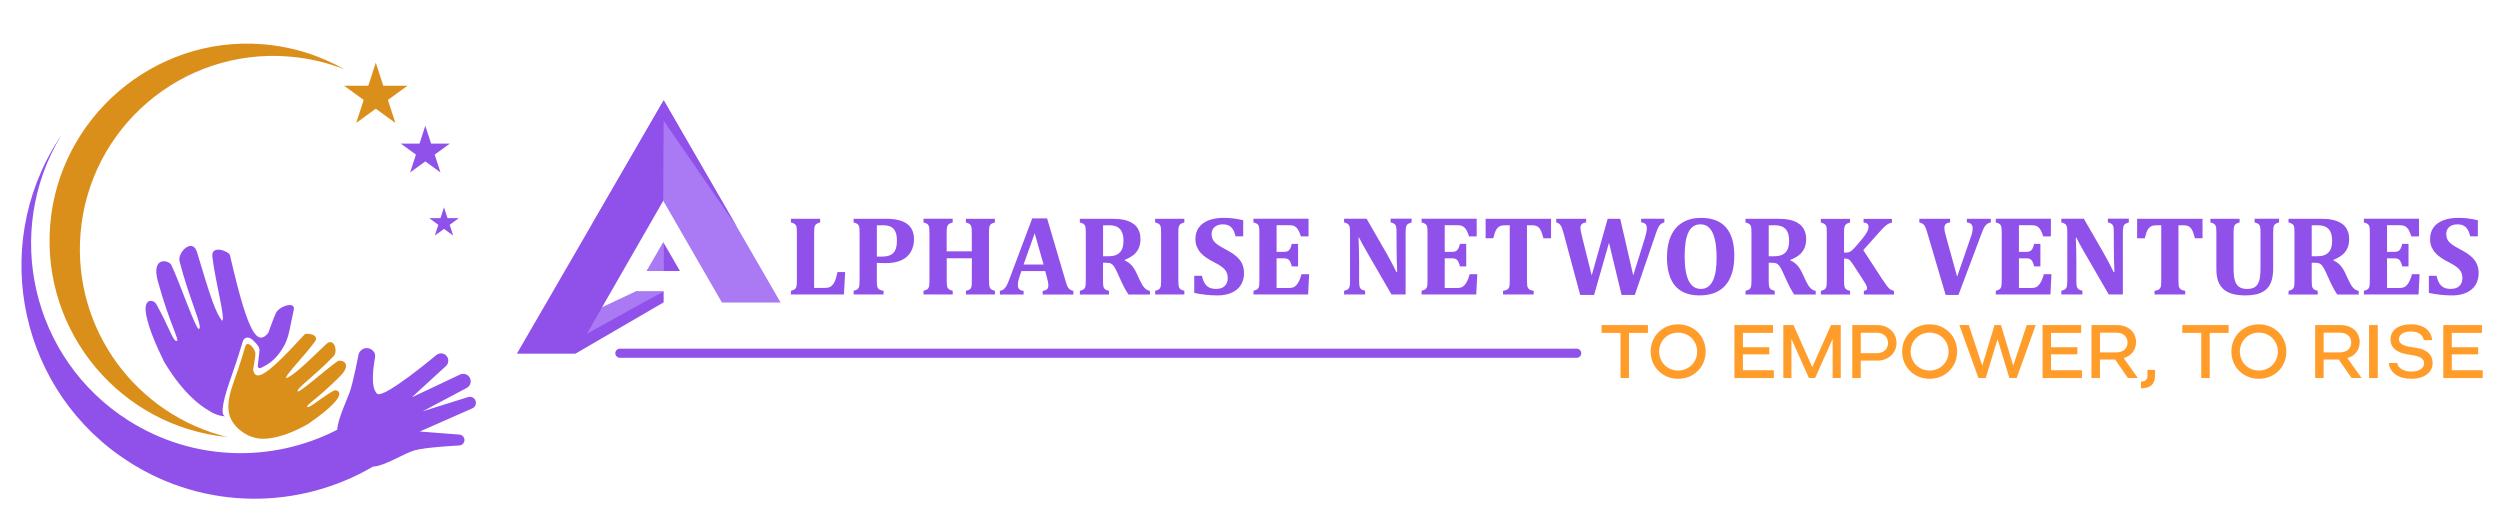 <svg xmlns="http://www.w3.org/2000/svg" xmlns:xlink="http://www.w3.org/1999/xlink" width="1100" zoomAndPan="magnify" viewBox="0 0 824.88 172.5" height="230" preserveAspectRatio="xMidYMid meet" version="1.0"><defs><clipPath id="30ab0bc8c6"><path d="M 1.133 0 L 163.098 0 L 163.098 172 L 1.133 172 Z M 1.133 0 " clip-rule="nonzero"/></clipPath><clipPath id="119432b981"><path d="M 163.199 11.93 L 823.629 11.93 L 823.629 172 L 163.199 172 Z M 163.199 11.93 " clip-rule="nonzero"/></clipPath></defs><g clip-path="url(#30ab0bc8c6)"><path stroke-linecap="butt" transform="matrix(0.635, 0, 0, 0.634, -6.417, -25.028)" fill="none" stroke-linejoin="miter" d="M 0.503 0.5 L 1080.499 0.5 L 1080.499 362.762 L 0.503 362.762 Z M 0.503 0.5 " stroke="#ede1ff" stroke-width="1" stroke-opacity="1" stroke-miterlimit="10"/></g><path fill="#9050ea" d="M 156.875 132.266 C 156.52 131.258 155.43 130.711 154.406 131.035 L 139.375 135.754 L 153.965 128.016 C 155.168 127.379 155.625 125.875 154.98 124.668 C 154.355 123.508 152.941 123.047 151.75 123.605 L 135.84 131.113 L 147.09 120.801 C 148.105 119.871 148.137 118.285 147.168 117.312 C 146.305 116.457 144.938 116.375 143.98 117.125 C 143.98 117.125 126.301 131.969 124.332 129.902 C 122.066 127.516 123.223 120.98 123.719 117.727 C 123.914 116.426 122.875 115.254 121.598 114.949 C 120.105 114.602 118.621 115.516 118.266 117.004 C 118.266 117.004 116.426 126.488 115.316 129.496 C 114.199 132.508 111.57 137.98 111.191 141.789 C 111.191 141.801 111.191 141.82 111.191 141.832 C 89.996 152.746 63.715 152.418 42.168 138.664 C 10.457 118.43 0.816 76.684 20.141 44.684 C 19.801 45.188 19.465 45.695 19.133 46.215 C -3.758 82.027 6.738 129.602 42.574 152.473 C 67.812 168.586 98.891 168.137 123.059 153.957 C 123.152 153.957 123.242 153.957 123.332 153.949 C 126.898 153.734 133.172 149.695 136.594 148.656 C 140.203 147.559 151.602 147 151.602 147 C 152.492 146.906 153.176 146.172 153.207 145.285 C 153.246 144.312 152.512 143.488 151.547 143.414 L 138.473 142.398 L 155.805 134.758 C 156.754 134.34 157.227 133.254 156.875 132.273 " fill-opacity="1" fill-rule="nonzero"/><path fill="#9050ea" d="M 75.879 125.438 L 76.008 125.082 C 77.215 121.633 78.262 118.652 80.031 112.719 C 80.277 111.887 80.875 111.387 81.617 111.387 C 82.359 111.387 83.082 111.926 83.52 112.375 C 84.219 113.09 85.609 114.309 85.578 115.562 C 85.551 116.484 84.949 120.766 85.008 120.91 C 85.426 122.012 86.242 121.297 86.73 121.055 C 88.656 120.117 91.504 118.305 93.898 113.719 C 95.402 110.836 95.699 107.43 96.879 102.281 C 97.559 99.32 92.266 100.906 91.035 103.227 C 90.406 104.406 88.508 109.773 88.508 109.773 C 87.277 111.441 85.621 112.426 83.801 109.773 C 81.426 106.312 79.109 98.375 75.816 84.191 C 75.523 82.934 69.527 80.59 70.023 84.742 C 71.008 93.016 74.516 105.773 73.203 105.82 C 71.164 103.23 69.547 98.672 64.953 83.215 C 63.504 78.34 58.441 83.254 59.195 86.227 C 62.383 98.734 67.07 108.094 65.582 108.547 C 64.566 108.855 59.297 93.328 56.492 87.48 C 55.648 85.719 49.793 84.551 52.012 92.707 C 55.859 106.797 59.418 112.527 58.219 112.547 C 56.938 112.57 55.738 107.836 51.48 100.309 C 50.629 98.805 47.004 98.145 48.223 104.105 C 49.145 108.609 51.391 113.879 54.137 119.457 C 60.738 130.484 66.742 134.156 67.973 134.953 C 70.25 136.438 71.77 137.199 74.32 137.402 C 72.199 137.098 74.16 130.371 75.895 125.418 Z M 75.879 125.438 " fill-opacity="1" fill-rule="nonzero"/><path fill="#db8f1b" d="M 80.918 114.246 C 81.543 112.16 84.277 115.008 84.227 116.895 C 84.199 117.852 83.488 121.867 83.488 121.867 C 83.668 123.34 84.352 124.535 86.422 123.523 C 89.125 122.203 93.363 118.07 100.422 110.391 C 101.051 109.711 105.613 110.359 103.836 112.773 C 100.301 117.582 93.613 124.297 94.418 124.789 C 96.602 123.895 99.215 121.625 107.527 113.613 C 110.156 111.082 111.57 115.926 110.055 117.512 C 103.656 124.18 97.434 128.367 98.199 129.172 C 98.719 129.723 107.477 121.898 111.293 119.25 C 112.441 118.449 116.504 119.781 112.238 124.078 C 104.871 131.504 100.629 133.82 101.371 134.258 C 102.16 134.719 104.578 132.195 109.891 129 C 110.949 128.359 113.438 129.23 110.582 132.508 C 108.418 134.984 105.16 137.484 101.48 139.988 C 93.477 144.535 88.438 144.711 87.391 144.777 C 82.25 145.105 77.602 141.562 76.047 138.031 C 75.137 135.969 74.73 132.766 76.75 126.996 C 78 123.434 79.074 120.402 80.914 114.238 Z M 80.918 114.246 " fill-opacity="1" fill-rule="nonzero"/><path fill="#db8f1b" d="M 123.953 20.688 L 126.422 28.285 L 134.418 28.285 L 127.949 32.977 L 130.418 40.578 L 123.953 35.879 L 117.484 40.578 L 119.953 32.977 L 113.488 28.285 L 121.477 28.285 Z M 123.953 20.688 " fill-opacity="1" fill-rule="nonzero"/><path fill="#9050ea" d="M 146.461 68.422 L 147.617 71.977 L 151.367 71.977 L 148.336 74.18 L 149.488 77.734 L 146.461 75.535 L 143.434 77.734 L 144.59 74.18 L 141.562 71.977 L 145.309 71.977 Z M 146.461 68.422 " fill-opacity="1" fill-rule="nonzero"/><path fill="#9050ea" d="M 140.293 41.504 L 142.203 47.383 L 148.391 47.383 L 143.383 51.016 L 145.293 56.895 L 140.293 53.262 L 135.285 56.895 L 137.195 51.016 L 132.195 47.383 L 138.379 47.383 Z M 140.293 41.504 " fill-opacity="1" fill-rule="nonzero"/><path fill="#db8f1b" d="M 26.496 77.234 C 23.996 108.898 45.09 136.988 75.035 144.238 C 39.816 140.789 13.695 109.762 16.488 74.352 C 19.277 38.938 50.68 11.766 86.535 14.594 C 96.402 15.375 105.586 18.312 113.652 22.906 C 107.879 20.625 101.684 19.16 95.172 18.648 C 60.016 15.875 29.27 42.105 26.496 77.234 Z M 26.496 77.234 " fill-opacity="1" fill-rule="nonzero"/><g clip-path="url(#119432b981)"><path stroke-linecap="butt" transform="matrix(0.823, 0, 0, 0.821, -58.917, -52.897)" fill="none" stroke-linejoin="miter" d="M 0.502 0.502 L 1080.499 0.502 L 1080.499 362.761 L 0.502 362.761 Z M 0.502 0.502 " stroke="#ede1ff" stroke-width="1" stroke-opacity="1" stroke-miterlimit="10"/></g><path fill="#9050ea" d="M 270.586 72.188 L 270.586 73.395 C 270.141 73.52 269.797 73.648 269.539 73.789 C 269.285 73.93 269.086 74.125 268.938 74.363 C 268.801 74.609 268.711 74.922 268.668 75.309 C 268.625 75.695 268.602 76.18 268.602 76.762 L 268.602 95.008 L 272.164 95.008 C 272.871 95.008 273.438 94.898 273.867 94.676 C 274.293 94.457 274.664 94.117 274.977 93.66 C 275.289 93.199 275.562 92.598 275.785 91.859 C 276.004 91.121 276.188 90.43 276.328 89.781 L 278.836 89.781 L 278.434 97.184 L 260.953 97.184 L 260.953 95.977 C 261.402 95.852 261.758 95.723 262.02 95.574 C 262.285 95.426 262.48 95.227 262.605 94.98 C 262.738 94.734 262.82 94.414 262.852 94.027 C 262.887 93.641 262.91 93.156 262.91 92.574 L 262.91 76.805 C 262.91 76.23 262.895 75.742 262.859 75.359 C 262.828 74.965 262.754 74.652 262.621 74.406 C 262.488 74.16 262.301 73.961 262.039 73.812 C 261.773 73.656 261.414 73.527 260.945 73.402 L 260.945 72.195 L 270.578 72.195 Z M 270.586 72.188 " fill-opacity="1" fill-rule="nonzero"/><path fill="#9050ea" d="M 289.293 92.617 C 289.293 93.422 289.324 93.996 289.383 94.324 C 289.438 94.66 289.547 94.934 289.688 95.129 C 289.824 95.336 290.031 95.5 290.293 95.629 C 290.559 95.762 290.961 95.887 291.512 95.977 L 291.512 97.184 L 281.641 97.184 L 281.641 95.977 C 282.094 95.852 282.445 95.723 282.711 95.582 C 282.973 95.441 283.172 95.246 283.293 94.996 C 283.426 94.75 283.508 94.43 283.539 94.047 C 283.574 93.66 283.598 93.176 283.598 92.59 L 283.598 76.805 C 283.598 76.23 283.582 75.742 283.551 75.359 C 283.516 74.965 283.441 74.652 283.312 74.406 C 283.18 74.16 282.988 73.961 282.727 73.812 C 282.465 73.656 282.102 73.527 281.633 73.402 L 281.633 72.195 L 292.293 72.195 C 295.387 72.195 297.707 72.746 299.246 73.855 C 300.781 74.965 301.555 76.664 301.555 78.957 C 301.555 80.582 301.195 81.988 300.469 83.188 C 299.746 84.387 298.703 85.289 297.336 85.906 C 295.961 86.52 294.25 86.832 292.203 86.832 C 291.02 86.832 290.047 86.809 289.293 86.758 L 289.293 92.625 Z M 289.293 84.68 L 290.871 84.68 C 292.098 84.68 293.066 84.508 293.789 84.156 C 294.516 83.809 295.051 83.25 295.395 82.496 C 295.742 81.742 295.922 80.723 295.922 79.441 C 295.922 78.16 295.75 77.156 295.395 76.41 C 295.051 75.66 294.539 75.129 293.863 74.809 C 293.191 74.488 292.328 74.332 291.281 74.332 C 290.426 74.332 289.77 74.348 289.301 74.363 L 289.301 84.672 Z M 289.293 84.68 " fill-opacity="1" fill-rule="nonzero"/><path fill="#9050ea" d="M 326.324 92.59 C 326.324 93.535 326.367 94.176 326.449 94.52 C 326.531 94.867 326.688 95.164 326.934 95.391 C 327.18 95.621 327.625 95.82 328.273 95.977 L 328.273 97.184 L 318.699 97.184 L 318.699 95.977 C 319.406 95.793 319.867 95.605 320.074 95.426 C 320.277 95.246 320.426 94.98 320.52 94.645 C 320.602 94.309 320.648 93.625 320.648 92.582 L 320.648 85.238 L 312.359 85.238 L 312.359 92.582 C 312.359 93.012 312.367 93.406 312.391 93.773 C 312.414 94.145 312.465 94.438 312.539 94.668 C 312.613 94.898 312.719 95.098 312.859 95.254 C 313 95.41 313.188 95.547 313.434 95.664 C 313.684 95.777 313.977 95.875 314.332 95.969 L 314.332 97.176 L 304.699 97.176 L 304.699 95.969 C 305.152 95.844 305.504 95.711 305.77 95.574 C 306.031 95.434 306.23 95.234 306.352 94.988 C 306.484 94.742 306.566 94.422 306.598 94.035 C 306.633 93.652 306.656 93.168 306.656 92.582 L 306.656 76.797 C 306.656 76.219 306.641 75.734 306.605 75.352 C 306.574 74.957 306.5 74.645 306.367 74.398 C 306.238 74.152 306.047 73.953 305.785 73.805 C 305.52 73.648 305.16 73.52 304.691 73.395 L 304.691 72.188 L 314.324 72.188 L 314.324 73.395 C 313.672 73.574 313.23 73.781 312.992 74.004 C 312.754 74.223 312.586 74.512 312.488 74.875 C 312.391 75.234 312.34 75.883 312.34 76.828 L 312.34 82.949 L 320.633 82.949 L 320.633 76.828 C 320.633 75.898 320.594 75.258 320.508 74.898 C 320.426 74.535 320.27 74.25 320.031 74.02 C 319.793 73.797 319.34 73.594 318.684 73.402 L 318.684 72.195 L 328.258 72.195 L 328.258 73.402 C 327.723 73.551 327.328 73.707 327.082 73.871 C 326.836 74.035 326.664 74.25 326.555 74.504 C 326.449 74.758 326.383 75.047 326.352 75.367 C 326.316 75.688 326.301 76.172 326.301 76.828 L 326.301 92.598 Z M 326.324 92.59 " fill-opacity="1" fill-rule="nonzero"/><path fill="#9050ea" d="M 344.852 89.445 L 337.02 89.445 L 336.41 91.188 C 336.238 91.672 336.098 92.148 335.992 92.609 C 335.883 93.066 335.828 93.551 335.828 94.062 C 335.828 95.262 336.461 95.902 337.734 95.984 L 337.734 97.191 L 329.902 97.191 L 329.902 95.984 C 330.355 95.934 330.75 95.777 331.098 95.508 C 331.441 95.234 331.746 94.875 332.035 94.406 C 332.312 93.945 332.617 93.273 332.93 92.41 L 340.582 72.062 L 345.477 72.062 L 351.531 92.574 C 351.801 93.496 352.023 94.145 352.207 94.531 C 352.387 94.914 352.625 95.227 352.922 95.465 C 353.219 95.703 353.621 95.875 354.148 95.992 L 354.148 97.199 L 344.02 97.199 L 344.02 95.992 C 344.652 95.918 345.129 95.746 345.434 95.457 C 345.738 95.18 345.895 94.777 345.895 94.266 C 345.895 93.891 345.855 93.469 345.766 93 C 345.684 92.543 345.535 91.949 345.344 91.242 Z M 337.719 87.301 L 344.324 87.301 L 341.387 76.992 Z M 337.719 87.301 " fill-opacity="1" fill-rule="nonzero"/><path fill="#9050ea" d="M 365.926 97.191 L 356.293 97.191 L 356.293 95.984 C 356.746 95.859 357.102 95.73 357.363 95.59 C 357.625 95.449 357.824 95.254 357.945 95.008 C 358.078 94.758 358.16 94.438 358.195 94.055 C 358.227 93.668 358.25 93.184 358.25 92.598 L 358.25 76.812 C 358.25 76.238 358.234 75.754 358.203 75.367 C 358.168 74.973 358.094 74.66 357.965 74.414 C 357.832 74.168 357.645 73.969 357.379 73.82 C 357.117 73.664 356.754 73.535 356.285 73.41 L 356.285 72.203 L 366.98 72.203 C 368.418 72.203 369.645 72.301 370.656 72.508 C 371.668 72.715 372.547 73.016 373.305 73.438 C 373.938 73.781 374.48 74.207 374.918 74.727 C 375.363 75.242 375.699 75.852 375.938 76.539 C 376.176 77.23 376.293 78.035 376.293 78.949 C 376.293 80.148 376.078 81.172 375.656 82.027 C 375.238 82.883 374.672 83.598 373.957 84.164 C 373.238 84.73 372.285 85.266 371.086 85.766 L 371.086 85.945 C 371.988 86.34 372.738 86.859 373.332 87.516 C 373.922 88.172 374.457 88.992 374.934 89.996 L 376.086 92.484 C 376.598 93.594 377.105 94.43 377.617 94.98 C 378.125 95.539 378.727 95.875 379.426 96 L 379.426 97.207 L 372.367 97.207 C 371.66 96.23 370.855 94.777 369.965 92.848 L 368.535 89.715 C 368.105 88.789 367.738 88.133 367.434 87.738 C 367.129 87.344 366.816 87.078 366.484 86.934 C 366.164 86.785 365.664 86.711 364.988 86.711 L 363.926 86.711 L 363.926 92.609 C 363.926 93.52 363.969 94.168 364.059 94.531 C 364.141 94.898 364.305 95.188 364.551 95.41 C 364.801 95.629 365.25 95.828 365.91 95.992 L 365.91 97.199 Z M 363.953 74.371 L 363.953 84.559 L 365.77 84.559 C 366.75 84.559 367.555 84.426 368.188 84.164 C 368.824 83.902 369.332 83.531 369.703 83.062 C 370.074 82.594 370.336 82.035 370.477 81.402 C 370.617 80.77 370.691 80.074 370.691 79.316 C 370.691 77.656 370.293 76.41 369.512 75.578 C 368.73 74.75 367.57 74.332 366.027 74.332 C 364.973 74.332 364.281 74.348 363.953 74.363 Z M 363.953 74.371 " fill-opacity="1" fill-rule="nonzero"/><path fill="#9050ea" d="M 388.805 92.59 C 388.805 93.02 388.812 93.414 388.836 93.781 C 388.863 94.152 388.91 94.449 388.984 94.676 C 389.059 94.906 389.164 95.105 389.305 95.262 C 389.445 95.418 389.633 95.555 389.883 95.672 C 390.129 95.785 390.426 95.887 390.777 95.977 L 390.777 97.184 L 381.145 97.184 L 381.145 95.977 C 381.598 95.852 381.953 95.723 382.215 95.582 C 382.477 95.441 382.676 95.246 382.797 94.996 C 382.93 94.75 383.012 94.43 383.047 94.047 C 383.078 93.66 383.102 93.176 383.102 92.59 L 383.102 76.789 C 383.102 76.203 383.086 75.719 383.055 75.34 C 383.02 74.965 382.945 74.652 382.816 74.398 C 382.684 74.152 382.496 73.945 382.23 73.805 C 381.969 73.656 381.605 73.527 381.137 73.402 L 381.137 72.195 L 390.77 72.195 L 390.77 73.402 C 390.27 73.535 389.898 73.684 389.66 73.832 C 389.422 73.984 389.238 74.168 389.117 74.391 C 388.992 74.609 388.91 74.898 388.863 75.25 C 388.812 75.605 388.789 76.121 388.789 76.812 L 388.789 92.598 Z M 388.805 92.59 " fill-opacity="1" fill-rule="nonzero"/><path fill="#9050ea" d="M 396.578 91.023 C 396.883 92.477 397.391 93.559 398.109 94.273 C 398.824 94.988 399.867 95.344 401.25 95.344 C 401.973 95.344 402.625 95.219 403.191 94.973 C 403.766 94.727 404.227 94.332 404.574 93.789 C 404.918 93.25 405.09 92.566 405.09 91.746 C 405.09 90.988 404.953 90.332 404.672 89.773 C 404.391 89.215 403.941 88.691 403.316 88.188 C 402.691 87.688 401.824 87.152 400.707 86.594 C 399.754 86.117 398.891 85.625 398.125 85.109 C 397.352 84.598 396.691 84.031 396.148 83.418 C 395.605 82.801 395.188 82.125 394.883 81.395 C 394.578 80.664 394.43 79.836 394.43 78.922 C 394.43 77.418 394.801 76.148 395.551 75.094 C 396.297 74.043 397.375 73.246 398.789 72.703 C 400.207 72.164 401.844 71.891 403.691 71.891 C 404.777 71.891 405.824 71.949 406.812 72.062 C 407.797 72.18 408.934 72.383 410.199 72.68 L 410.199 77.996 L 407.691 77.996 C 407.461 77.035 407.164 76.262 406.801 75.695 C 406.441 75.129 405.996 74.711 405.453 74.438 C 404.918 74.168 404.234 74.035 403.422 74.035 C 402.723 74.035 402.098 74.16 401.555 74.406 C 401.012 74.652 400.566 75.012 400.254 75.496 C 399.934 75.98 399.777 76.566 399.777 77.246 C 399.777 77.93 399.918 78.57 400.188 79.086 C 400.461 79.605 400.922 80.113 401.57 80.605 C 402.219 81.102 403.16 81.668 404.391 82.301 C 405.898 83.078 407.082 83.844 407.938 84.598 C 408.801 85.348 409.434 86.168 409.848 87.055 C 410.258 87.941 410.465 88.969 410.465 90.145 C 410.465 91.648 410.117 92.953 409.418 94.055 C 408.719 95.164 407.707 96.008 406.375 96.602 C 405.043 97.191 403.504 97.488 401.75 97.488 C 400.5 97.488 399.203 97.414 397.852 97.273 C 396.504 97.133 395.227 96.93 394.043 96.656 L 394.043 91.016 L 396.555 91.016 Z M 396.578 91.023 " fill-opacity="1" fill-rule="nonzero"/><path fill="#9050ea" d="M 431.762 72.188 L 431.762 78.012 L 429.254 78.012 C 428.848 76.852 428.504 76.062 428.223 75.652 C 427.945 75.242 427.605 74.922 427.211 74.684 C 426.816 74.445 426.152 74.324 425.215 74.324 L 421.215 74.324 L 421.215 83.113 L 423.633 83.113 C 424.168 83.113 424.598 83.039 424.902 82.883 C 425.203 82.727 425.461 82.48 425.656 82.117 C 425.855 81.758 426.051 81.215 426.234 80.469 L 428.305 80.469 L 428.305 87.902 L 426.234 87.902 C 426.059 87.195 425.871 86.652 425.664 86.281 C 425.461 85.914 425.215 85.641 424.926 85.484 C 424.637 85.328 424.211 85.246 423.633 85.246 L 421.215 85.246 L 421.215 95.031 L 425.195 95.031 C 425.625 95.031 425.988 95.008 426.281 94.949 C 426.578 94.891 426.844 94.801 427.07 94.66 C 427.301 94.52 427.523 94.34 427.738 94.109 C 427.953 93.879 428.141 93.625 428.305 93.363 C 428.469 93.094 428.645 92.738 428.832 92.305 C 429.023 91.867 429.219 91.262 429.441 90.488 L 431.957 90.488 L 431.613 97.176 L 413.582 97.176 L 413.582 95.969 C 414.035 95.844 414.387 95.711 414.652 95.574 C 414.914 95.434 415.109 95.234 415.234 94.988 C 415.367 94.742 415.449 94.422 415.48 94.035 C 415.516 93.652 415.539 93.168 415.539 92.582 L 415.539 76.797 C 415.539 76.219 415.523 75.734 415.488 75.352 C 415.457 74.957 415.383 74.645 415.25 74.398 C 415.121 74.152 414.93 73.953 414.668 73.805 C 414.402 73.648 414.043 73.52 413.574 73.395 L 413.574 72.188 L 431.77 72.188 Z M 431.762 72.188 " fill-opacity="1" fill-rule="nonzero"/><path fill="#9050ea" d="M 465.77 72.188 L 465.77 73.395 C 465.281 73.551 464.938 73.691 464.73 73.797 C 464.527 73.902 464.363 74.051 464.223 74.242 C 464.082 74.422 463.977 74.699 463.902 75.07 C 463.828 75.441 463.793 76.016 463.793 76.777 L 463.793 97.184 L 459.137 97.184 L 450.887 82.93 C 449.777 81 448.953 79.488 448.426 78.391 L 448.262 78.391 C 448.387 81.016 448.445 83.785 448.445 86.703 L 448.445 92.598 C 448.445 93.512 448.492 94.16 448.582 94.52 C 448.676 94.891 448.84 95.18 449.078 95.391 C 449.316 95.605 449.77 95.793 450.426 95.969 L 450.426 97.176 L 443.492 97.176 L 443.492 95.969 C 443.945 95.844 444.305 95.711 444.562 95.566 C 444.824 95.418 445.023 95.219 445.145 94.973 C 445.277 94.727 445.359 94.406 445.391 94.027 C 445.426 93.652 445.449 93.176 445.449 92.598 L 445.449 76.754 C 445.449 75.836 445.41 75.211 445.324 74.855 C 445.242 74.512 445.078 74.215 444.832 73.984 C 444.586 73.758 444.133 73.551 443.484 73.379 L 443.484 72.172 L 450.91 72.172 L 457.402 83.434 C 457.805 84.141 458.332 85.102 458.98 86.309 C 459.633 87.516 460.207 88.656 460.711 89.734 L 461.004 89.734 C 460.875 86.816 460.801 83.629 460.801 80.172 L 460.801 76.762 C 460.801 75.965 460.766 75.398 460.711 75.039 C 460.645 74.684 460.555 74.414 460.422 74.234 C 460.289 74.051 460.117 73.895 459.91 73.773 C 459.707 73.648 459.344 73.52 458.844 73.371 L 458.844 72.164 L 465.777 72.164 Z M 465.77 72.188 " fill-opacity="1" fill-rule="nonzero"/><path fill="#9050ea" d="M 487.246 72.188 L 487.246 78.012 L 484.738 78.012 C 484.336 76.852 483.988 76.062 483.711 75.652 C 483.43 75.242 483.094 74.922 482.699 74.684 C 482.305 74.445 481.637 74.324 480.699 74.324 L 476.699 74.324 L 476.699 83.113 L 479.121 83.113 C 479.652 83.113 480.082 83.039 480.387 82.883 C 480.691 82.727 480.945 82.48 481.145 82.117 C 481.34 81.758 481.539 81.215 481.719 80.469 L 483.793 80.469 L 483.793 87.902 L 481.719 87.902 C 481.547 87.195 481.355 86.652 481.152 86.281 C 480.945 85.914 480.699 85.641 480.41 85.484 C 480.125 85.328 479.695 85.246 479.121 85.246 L 476.699 85.246 L 476.699 95.031 L 480.684 95.031 C 481.109 95.031 481.473 95.008 481.77 94.949 C 482.066 94.891 482.328 94.801 482.559 94.66 C 482.789 94.52 483.012 94.34 483.223 94.109 C 483.438 93.879 483.629 93.625 483.793 93.363 C 483.957 93.094 484.129 92.738 484.32 92.305 C 484.508 91.867 484.707 91.262 484.926 90.488 L 487.445 90.488 L 487.098 97.176 L 469.066 97.176 L 469.066 95.969 C 469.52 95.844 469.875 95.711 470.137 95.574 C 470.398 95.434 470.598 95.234 470.719 94.988 C 470.852 94.742 470.934 94.422 470.969 94.035 C 471 93.652 471.023 93.168 471.023 92.582 L 471.023 76.797 C 471.023 76.219 471.008 75.734 470.977 75.352 C 470.941 74.957 470.867 74.645 470.738 74.398 C 470.605 74.152 470.418 73.953 470.152 73.805 C 469.891 73.648 469.527 73.52 469.059 73.395 L 469.059 72.188 L 487.254 72.188 Z M 487.246 72.188 " fill-opacity="1" fill-rule="nonzero"/><path fill="#9050ea" d="M 495.941 97.191 L 495.941 95.984 C 496.453 95.902 496.863 95.785 497.16 95.648 C 497.457 95.508 497.688 95.309 497.824 95.055 C 497.973 94.801 498.066 94.473 498.098 94.078 C 498.129 93.684 498.156 93.191 498.156 92.609 L 498.156 74.348 L 496.668 74.348 C 495.934 74.348 495.367 74.43 494.98 74.602 C 494.586 74.773 494.246 75.047 493.961 75.406 C 493.672 75.777 493.426 76.262 493.219 76.879 C 493.012 77.492 492.84 78.078 492.711 78.629 L 490.199 78.629 L 490.199 72.195 L 511.785 72.195 L 511.785 78.629 L 509.277 78.629 C 509.047 77.797 508.867 77.191 508.727 76.797 C 508.594 76.402 508.438 76.074 508.273 75.793 C 508.109 75.523 507.938 75.293 507.746 75.102 C 507.559 74.914 507.367 74.773 507.164 74.66 C 506.957 74.543 506.695 74.473 506.383 74.414 C 506.07 74.355 505.664 74.332 505.164 74.332 L 503.84 74.332 L 503.84 92.59 C 503.84 93.238 503.855 93.734 503.898 94.062 C 503.93 94.398 504.004 94.668 504.102 94.875 C 504.203 95.078 504.316 95.254 504.465 95.375 C 504.605 95.508 504.801 95.621 505.047 95.723 C 505.297 95.82 505.641 95.91 506.07 95.969 L 506.07 97.176 L 495.941 97.176 Z M 495.941 97.191 " fill-opacity="1" fill-rule="nonzero"/><path fill="#9050ea" d="M 542.773 78.473 C 542.945 77.914 543.094 77.348 543.219 76.777 C 543.34 76.211 543.398 75.727 543.398 75.324 C 543.398 74.691 543.242 74.223 542.93 73.922 C 542.617 73.617 542.148 73.445 541.523 73.395 L 541.523 72.188 L 549.176 72.188 L 549.176 73.395 C 548.723 73.492 548.344 73.664 548.039 73.922 C 547.734 74.168 547.453 74.52 547.215 74.973 C 546.969 75.422 546.664 76.18 546.305 77.246 L 539.426 97.324 L 535.059 97.324 L 530.91 80.121 L 525.992 97.324 L 521.402 97.324 L 515.883 76.812 C 515.609 75.809 515.371 75.113 515.168 74.727 C 514.961 74.332 514.723 74.043 514.469 73.848 C 514.211 73.648 513.883 73.5 513.496 73.402 L 513.496 72.195 L 523.367 72.195 L 523.367 73.402 C 522.734 73.477 522.258 73.648 521.953 73.938 C 521.648 74.215 521.492 74.617 521.492 75.129 C 521.492 75.777 521.664 76.777 522.027 78.152 L 525.203 90.883 L 530.469 72.203 L 534.613 72.203 L 538.906 90.883 L 542.781 78.48 Z M 542.773 78.473 " fill-opacity="1" fill-rule="nonzero"/><path fill="#9050ea" d="M 560.84 97.488 C 557.242 97.488 554.547 96.434 552.746 94.332 C 550.941 92.23 550.039 89.094 550.039 84.902 C 550.039 82.16 550.473 79.809 551.348 77.863 C 552.219 75.918 553.508 74.438 555.203 73.418 C 556.898 72.402 558.93 71.898 561.273 71.898 C 564.926 71.898 567.676 72.941 569.508 75.039 C 571.344 77.133 572.258 80.246 572.258 84.367 C 572.258 86.676 571.984 88.656 571.441 90.316 C 570.898 91.969 570.125 93.332 569.121 94.391 C 568.121 95.449 566.918 96.23 565.52 96.73 C 564.121 97.23 562.559 97.48 560.832 97.48 Z M 555.871 84.41 C 555.871 88.098 556.312 90.84 557.203 92.641 C 558.09 94.438 559.441 95.344 561.266 95.344 C 562.203 95.344 563.012 95.09 563.668 94.578 C 564.328 94.07 564.863 93.363 565.273 92.453 C 565.684 91.539 565.973 90.465 566.152 89.215 C 566.324 87.965 566.418 86.602 566.418 85.117 C 566.418 82.684 566.227 80.648 565.84 79.004 C 565.453 77.363 564.879 76.121 564.098 75.285 C 563.324 74.445 562.328 74.027 561.117 74.027 C 559.34 74.027 558.027 74.875 557.172 76.566 C 556.305 78.258 555.879 80.871 555.879 84.395 Z M 555.871 84.41 " fill-opacity="1" fill-rule="nonzero"/><path fill="#9050ea" d="M 585.602 97.191 L 575.969 97.191 L 575.969 95.984 C 576.418 95.859 576.773 95.73 577.035 95.59 C 577.301 95.449 577.496 95.254 577.621 95.008 C 577.75 94.758 577.836 94.438 577.867 94.055 C 577.898 93.668 577.926 93.184 577.926 92.598 L 577.926 76.812 C 577.926 76.238 577.91 75.754 577.875 75.367 C 577.844 74.973 577.77 74.66 577.637 74.414 C 577.504 74.168 577.316 73.969 577.051 73.82 C 576.789 73.664 576.426 73.535 575.957 73.41 L 575.957 72.203 L 586.652 72.203 C 588.094 72.203 589.316 72.301 590.328 72.508 C 591.34 72.715 592.223 73.016 592.98 73.438 C 593.613 73.781 594.156 74.207 594.59 74.727 C 595.035 75.242 595.371 75.852 595.609 76.539 C 595.848 77.23 595.973 78.035 595.973 78.949 C 595.973 80.148 595.758 81.172 595.34 82.027 C 594.922 82.883 594.352 83.598 593.637 84.164 C 592.922 84.73 591.965 85.266 590.766 85.766 L 590.766 85.945 C 591.672 86.34 592.418 86.859 593.012 87.516 C 593.605 88.172 594.137 88.992 594.617 89.996 L 595.777 92.484 C 596.285 93.594 596.797 94.43 597.305 94.98 C 597.816 95.531 598.418 95.875 599.117 96 L 599.117 97.207 L 592.059 97.207 C 591.352 96.23 590.543 94.777 589.656 92.848 L 588.223 89.715 C 587.797 88.789 587.426 88.133 587.121 87.738 C 586.816 87.344 586.504 87.078 586.176 86.934 C 585.855 86.785 585.352 86.711 584.68 86.711 L 583.617 86.711 L 583.617 92.609 C 583.617 93.52 583.66 94.168 583.75 94.531 C 583.832 94.898 583.996 95.188 584.242 95.41 C 584.488 95.629 584.941 95.828 585.602 95.992 L 585.602 97.199 Z M 583.617 74.371 L 583.617 84.559 L 585.434 84.559 C 586.414 84.559 587.219 84.426 587.855 84.164 C 588.488 83.902 588.996 83.531 589.367 83.062 C 589.738 82.594 590 82.035 590.141 81.402 C 590.281 80.77 590.355 80.074 590.355 79.316 C 590.355 77.656 589.961 76.41 589.18 75.578 C 588.398 74.75 587.238 74.332 585.691 74.332 C 584.637 74.332 583.945 74.348 583.617 74.363 Z M 583.617 74.371 " fill-opacity="1" fill-rule="nonzero"/><path fill="#9050ea" d="M 621.219 92.32 C 621.695 93.051 622.098 93.633 622.422 94.07 C 622.742 94.504 623.027 94.844 623.277 95.09 C 623.523 95.336 623.762 95.516 624 95.648 C 624.238 95.777 624.551 95.895 624.945 96.008 L 624.945 97.199 L 615.008 97.199 L 615.008 95.992 C 615.418 95.934 615.707 95.828 615.855 95.688 C 616.004 95.547 616.078 95.359 616.078 95.129 C 616.078 94.934 616.055 94.742 615.996 94.555 C 615.938 94.367 615.805 94.086 615.602 93.727 C 615.395 93.355 614.969 92.691 614.336 91.711 L 611.527 87.391 C 611.184 86.867 610.887 86.457 610.641 86.168 C 610.395 85.871 610.141 85.668 609.891 85.535 C 609.645 85.402 609.301 85.348 608.855 85.348 L 608.484 85.348 L 608.484 92.617 C 608.484 93.043 608.492 93.438 608.52 93.809 C 608.543 94.176 608.594 94.473 608.668 94.703 C 608.742 94.934 608.848 95.129 608.988 95.285 C 609.125 95.441 609.324 95.582 609.562 95.695 C 609.809 95.812 610.105 95.91 610.461 96 L 610.461 97.207 L 600.828 97.207 L 600.828 96 C 601.277 95.875 601.633 95.746 601.895 95.605 C 602.16 95.465 602.355 95.27 602.48 95.023 C 602.613 94.777 602.695 94.457 602.727 94.07 C 602.762 93.684 602.785 93.199 602.785 92.617 L 602.785 76.828 C 602.785 76.254 602.77 75.77 602.734 75.383 C 602.703 74.988 602.629 74.676 602.496 74.43 C 602.363 74.184 602.176 73.984 601.914 73.84 C 601.648 73.684 601.289 73.551 600.82 73.426 L 600.82 72.219 L 610.453 72.219 L 610.453 73.426 C 609.941 73.559 609.562 73.707 609.324 73.871 C 609.086 74.027 608.906 74.215 608.789 74.438 C 608.676 74.66 608.594 74.938 608.543 75.285 C 608.492 75.629 608.469 76.148 608.469 76.844 L 608.469 83.367 L 608.855 83.367 C 609.414 83.367 609.867 83.309 610.195 83.188 C 610.523 83.062 610.863 82.84 611.215 82.527 C 611.562 82.207 612.238 81.469 613.23 80.305 C 614.227 79.137 614.949 78.242 615.395 77.609 C 615.84 76.977 616.145 76.457 616.309 76.047 C 616.473 75.637 616.555 75.234 616.555 74.832 C 616.555 74.406 616.414 74.07 616.129 73.82 C 615.84 73.574 615.438 73.453 614.91 73.438 L 614.91 72.227 L 624.281 72.227 L 624.281 73.477 C 623.82 73.559 623.414 73.691 623.086 73.863 C 622.758 74.035 622.379 74.316 621.953 74.691 C 621.523 75.07 620.98 75.645 620.324 76.383 L 614.82 82.535 L 621.219 92.352 Z M 621.219 92.32 " fill-opacity="1" fill-rule="nonzero"/><path fill="#9050ea" d="M 650.332 78.199 C 650.512 77.691 650.66 77.207 650.758 76.754 C 650.867 76.301 650.918 75.828 650.918 75.324 C 650.918 74.727 650.758 74.266 650.445 73.953 C 650.133 73.633 649.656 73.453 649.008 73.402 L 649.008 72.195 L 656.914 72.195 L 656.914 73.402 C 656.445 73.477 656.059 73.625 655.727 73.855 C 655.406 74.086 655.113 74.406 654.848 74.824 C 654.586 75.242 654.273 75.934 653.918 76.887 L 646.234 97.324 L 642 97.324 L 635.945 76.812 C 635.672 75.898 635.449 75.242 635.262 74.863 C 635.082 74.48 634.844 74.168 634.547 73.93 C 634.25 73.691 633.848 73.52 633.32 73.402 L 633.32 72.195 L 643.465 72.195 L 643.465 73.402 C 642.828 73.477 642.352 73.648 642.047 73.938 C 641.742 74.215 641.586 74.617 641.586 75.129 C 641.586 75.531 641.621 75.926 641.695 76.312 C 641.77 76.695 641.926 77.312 642.156 78.152 L 645.793 91.301 L 650.324 78.207 Z M 650.332 78.199 " fill-opacity="1" fill-rule="nonzero"/><path fill="#9050ea" d="M 676.73 72.188 L 676.73 78.012 L 674.223 78.012 C 673.816 76.852 673.473 76.062 673.191 75.652 C 672.914 75.242 672.574 74.922 672.18 74.684 C 671.785 74.445 671.121 74.324 670.184 74.324 L 666.184 74.324 L 666.184 83.113 L 668.602 83.113 C 669.137 83.113 669.566 83.039 669.871 82.883 C 670.172 82.727 670.43 82.48 670.625 82.117 C 670.824 81.758 671.02 81.215 671.203 80.469 L 673.273 80.469 L 673.273 87.902 L 671.203 87.902 C 671.027 87.195 670.84 86.652 670.633 86.281 C 670.43 85.914 670.184 85.641 669.895 85.484 C 669.605 85.328 669.18 85.246 668.602 85.246 L 666.184 85.246 L 666.184 95.031 L 670.164 95.031 C 670.594 95.031 670.957 95.008 671.25 94.949 C 671.547 94.891 671.812 94.801 672.043 94.66 C 672.27 94.52 672.492 94.34 672.707 94.109 C 672.922 93.879 673.109 93.625 673.273 93.363 C 673.441 93.094 673.613 92.738 673.801 92.305 C 673.992 91.867 674.188 91.262 674.41 90.488 L 676.926 90.488 L 676.582 97.176 L 658.551 97.176 L 658.551 95.969 C 659.004 95.844 659.355 95.711 659.621 95.574 C 659.883 95.434 660.082 95.234 660.203 94.988 C 660.336 94.742 660.418 94.422 660.449 94.035 C 660.484 93.652 660.508 93.168 660.508 92.582 L 660.508 76.797 C 660.508 76.219 660.492 75.734 660.457 75.352 C 660.426 74.957 660.352 74.645 660.219 74.398 C 660.09 74.152 659.898 73.953 659.637 73.805 C 659.371 73.648 659.012 73.52 658.543 73.395 L 658.543 72.188 L 676.738 72.188 Z M 676.73 72.188 " fill-opacity="1" fill-rule="nonzero"/><path fill="#9050ea" d="M 702.461 72.188 L 702.461 73.395 C 701.977 73.551 701.629 73.691 701.426 73.797 C 701.219 73.902 701.055 74.051 700.914 74.242 C 700.773 74.422 700.668 74.699 700.594 75.07 C 700.52 75.441 700.488 76.016 700.488 76.777 L 700.488 97.184 L 695.832 97.184 L 687.582 82.93 C 686.469 81 685.648 79.488 685.121 78.391 L 684.957 78.391 C 685.078 81.016 685.137 83.785 685.137 86.703 L 685.137 92.598 C 685.137 93.512 685.188 94.16 685.277 94.52 C 685.367 94.891 685.531 95.18 685.77 95.391 C 686.008 95.605 686.461 95.793 687.121 95.969 L 687.121 97.176 L 680.184 97.176 L 680.184 95.969 C 680.637 95.844 681 95.711 681.254 95.566 C 681.516 95.418 681.715 95.219 681.84 94.973 C 681.969 94.727 682.051 94.406 682.086 94.027 C 682.117 93.652 682.145 93.176 682.145 92.598 L 682.145 76.754 C 682.145 75.836 682.102 75.211 682.02 74.855 C 681.938 74.512 681.773 74.215 681.527 73.984 C 681.277 73.758 680.828 73.551 680.176 73.379 L 680.176 72.172 L 687.605 72.172 L 694.094 83.434 C 694.5 84.141 695.023 85.102 695.676 86.309 C 696.324 87.516 696.902 88.656 697.402 89.734 L 697.699 89.734 C 697.566 86.816 697.492 83.629 697.492 80.172 L 697.492 76.762 C 697.492 75.965 697.461 75.398 697.402 75.039 C 697.336 74.684 697.246 74.414 697.113 74.234 C 696.984 74.051 696.809 73.895 696.605 73.773 C 696.398 73.648 696.035 73.52 695.535 73.371 L 695.535 72.164 L 702.469 72.164 Z M 702.461 72.188 " fill-opacity="1" fill-rule="nonzero"/><path fill="#9050ea" d="M 710.934 97.191 L 710.934 95.984 C 711.445 95.902 711.855 95.785 712.152 95.648 C 712.449 95.508 712.68 95.309 712.816 95.055 C 712.965 94.801 713.059 94.473 713.09 94.078 C 713.121 93.684 713.148 93.191 713.148 92.609 L 713.148 74.348 L 711.66 74.348 C 710.926 74.348 710.359 74.43 709.973 74.602 C 709.578 74.773 709.238 75.047 708.953 75.406 C 708.664 75.777 708.418 76.262 708.211 76.879 C 708.008 77.492 707.832 78.078 707.703 78.629 L 705.191 78.629 L 705.191 72.195 L 726.777 72.195 L 726.777 78.629 L 724.27 78.629 C 724.039 77.797 723.859 77.191 723.719 76.797 C 723.586 76.402 723.43 76.074 723.266 75.793 C 723.102 75.523 722.93 75.293 722.738 75.102 C 722.551 74.914 722.359 74.773 722.156 74.66 C 721.949 74.543 721.688 74.473 721.375 74.414 C 721.062 74.355 720.656 74.332 720.156 74.332 L 718.832 74.332 L 718.832 92.59 C 718.832 93.238 718.848 93.734 718.891 94.062 C 718.922 94.398 718.996 94.668 719.094 94.875 C 719.195 95.078 719.309 95.254 719.457 95.375 C 719.598 95.508 719.793 95.621 720.043 95.723 C 720.289 95.82 720.633 95.91 721.062 95.969 L 721.062 97.176 L 710.934 97.176 Z M 710.934 97.191 " fill-opacity="1" fill-rule="nonzero"/><path fill="#9050ea" d="M 745.914 76.789 C 745.914 75.875 745.871 75.234 745.789 74.875 C 745.707 74.512 745.551 74.223 745.32 74.004 C 745.09 73.781 744.637 73.582 743.961 73.395 L 743.961 72.188 L 752.031 72.188 L 752.031 73.395 C 751.59 73.52 751.242 73.648 750.988 73.789 C 750.734 73.93 750.535 74.125 750.402 74.371 C 750.273 74.625 750.184 74.938 750.148 75.324 C 750.117 75.711 750.09 76.195 750.09 76.777 L 750.09 88.23 C 750.09 89.742 749.969 91.016 749.723 92.031 C 749.473 93.051 749.098 93.914 748.586 94.605 C 748.074 95.301 747.434 95.859 746.668 96.289 C 745.902 96.715 745.047 97.02 744.094 97.207 C 743.141 97.387 742.07 97.48 740.887 97.48 C 739.148 97.48 737.68 97.297 736.484 96.938 C 735.285 96.574 734.312 96.031 733.555 95.309 C 732.809 94.586 732.25 93.699 731.887 92.664 C 731.523 91.629 731.344 90.293 731.344 88.656 L 731.344 76.805 C 731.344 76.23 731.328 75.742 731.293 75.359 C 731.262 74.965 731.188 74.652 731.055 74.406 C 730.926 74.16 730.734 73.961 730.473 73.812 C 730.207 73.656 729.848 73.527 729.379 73.402 L 729.379 72.195 L 739.012 72.195 L 739.012 73.402 C 738.508 73.535 738.137 73.684 737.898 73.832 C 737.66 73.984 737.48 74.168 737.355 74.391 C 737.234 74.609 737.152 74.898 737.102 75.25 C 737.055 75.605 737.027 76.121 737.027 76.812 L 737.027 88.902 C 737.027 89.863 737.086 90.75 737.211 91.539 C 737.332 92.336 737.555 93.012 737.875 93.586 C 738.195 94.16 738.648 94.586 739.223 94.891 C 739.801 95.195 740.539 95.352 741.445 95.352 C 742.695 95.352 743.625 95.105 744.234 94.605 C 744.844 94.102 745.277 93.406 745.527 92.508 C 745.773 91.613 745.902 90.273 745.902 88.492 L 745.902 76.805 Z M 745.914 76.789 " fill-opacity="1" fill-rule="nonzero"/><path fill="#9050ea" d="M 764.793 97.191 L 755.16 97.191 L 755.16 95.984 C 755.609 95.859 755.965 95.73 756.227 95.59 C 756.492 95.449 756.688 95.254 756.812 95.008 C 756.945 94.758 757.027 94.438 757.059 94.055 C 757.094 93.668 757.117 93.184 757.117 92.598 L 757.117 76.812 C 757.117 76.238 757.102 75.754 757.066 75.367 C 757.035 74.973 756.961 74.66 756.828 74.414 C 756.695 74.168 756.508 73.969 756.246 73.82 C 755.98 73.664 755.621 73.535 755.152 73.41 L 755.152 72.203 L 765.844 72.203 C 767.285 72.203 768.512 72.301 769.523 72.508 C 770.535 72.715 771.414 73.016 772.172 73.438 C 772.805 73.781 773.348 74.207 773.781 74.727 C 774.227 75.242 774.562 75.852 774.805 76.539 C 775.043 77.23 775.164 78.035 775.164 78.949 C 775.164 80.148 774.949 81.172 774.531 82.027 C 774.113 82.883 773.543 83.598 772.828 84.164 C 772.113 84.73 771.16 85.266 769.957 85.766 L 769.957 85.945 C 770.863 86.34 771.609 86.859 772.203 87.516 C 772.797 88.172 773.332 88.992 773.809 89.996 L 774.969 92.484 C 775.477 93.594 775.988 94.43 776.496 94.98 C 777.008 95.531 777.609 95.875 778.309 96 L 778.309 97.207 L 771.25 97.207 C 770.543 96.23 769.734 94.777 768.848 92.848 L 767.414 89.715 C 766.988 88.789 766.617 88.133 766.312 87.738 C 766.008 87.344 765.695 87.078 765.367 86.934 C 765.047 86.785 764.543 86.711 763.871 86.711 L 762.809 86.711 L 762.809 92.609 C 762.809 93.52 762.852 94.168 762.941 94.531 C 763.023 94.898 763.188 95.188 763.434 95.41 C 763.68 95.629 764.133 95.828 764.793 95.992 L 764.793 97.199 Z M 762.809 74.371 L 762.809 84.559 L 764.629 84.559 C 765.605 84.559 766.414 84.426 767.047 84.164 C 767.68 83.902 768.188 83.531 768.559 83.062 C 768.93 82.594 769.191 82.035 769.332 81.402 C 769.473 80.77 769.547 80.074 769.547 79.316 C 769.547 77.656 769.152 76.41 768.371 75.578 C 767.59 74.75 766.43 74.332 764.883 74.332 C 763.828 74.332 763.137 74.348 762.809 74.363 Z M 762.809 74.371 " fill-opacity="1" fill-rule="nonzero"/><path fill="#9050ea" d="M 798.207 72.188 L 798.207 78.012 L 795.699 78.012 C 795.293 76.852 794.949 76.062 794.668 75.652 C 794.391 75.242 794.051 74.922 793.656 74.684 C 793.262 74.445 792.598 74.324 791.66 74.324 L 787.66 74.324 L 787.66 83.113 L 790.078 83.113 C 790.613 83.113 791.043 83.039 791.348 82.883 C 791.648 82.727 791.906 82.48 792.102 82.117 C 792.301 81.758 792.496 81.215 792.68 80.469 L 794.75 80.469 L 794.75 87.902 L 792.68 87.902 C 792.504 87.195 792.316 86.652 792.109 86.281 C 791.906 85.914 791.66 85.641 791.371 85.484 C 791.082 85.328 790.656 85.246 790.078 85.246 L 787.66 85.246 L 787.66 95.031 L 791.641 95.031 C 792.07 95.031 792.434 95.008 792.727 94.949 C 793.023 94.891 793.289 94.801 793.516 94.66 C 793.746 94.52 793.969 94.34 794.184 94.109 C 794.398 93.879 794.586 93.625 794.75 93.363 C 794.914 93.094 795.09 92.738 795.277 92.305 C 795.469 91.867 795.664 91.262 795.887 90.488 L 798.402 90.488 L 798.059 97.176 L 780.027 97.176 L 780.027 95.969 C 780.48 95.844 780.832 95.711 781.098 95.574 C 781.359 95.434 781.555 95.234 781.68 94.988 C 781.812 94.742 781.895 94.422 781.926 94.035 C 781.961 93.652 781.984 93.168 781.984 92.582 L 781.984 76.797 C 781.984 76.219 781.969 75.734 781.934 75.352 C 781.902 74.957 781.828 74.645 781.695 74.398 C 781.566 74.152 781.375 73.953 781.113 73.805 C 780.848 73.648 780.488 73.52 780.02 73.395 L 780.02 72.188 L 798.215 72.188 Z M 798.207 72.188 " fill-opacity="1" fill-rule="nonzero"/><path fill="#9050ea" d="M 804.008 91.023 C 804.309 92.477 804.82 93.559 805.535 94.273 C 806.25 94.988 807.297 95.344 808.68 95.344 C 809.402 95.344 810.051 95.219 810.621 94.973 C 811.195 94.727 811.656 94.332 812 93.789 C 812.348 93.25 812.52 92.566 812.52 91.746 C 812.52 90.988 812.379 90.332 812.102 89.773 C 811.82 89.215 811.367 88.691 810.742 88.188 C 810.117 87.688 809.254 87.152 808.137 86.594 C 807.18 86.117 806.316 85.625 805.551 85.109 C 804.781 84.598 804.121 84.031 803.578 83.418 C 803.035 82.801 802.617 82.125 802.312 81.395 C 802.008 80.664 801.859 79.836 801.859 78.922 C 801.859 77.418 802.23 76.148 802.977 75.094 C 803.727 74.043 804.805 73.246 806.219 72.703 C 807.633 72.164 809.27 71.891 811.121 71.891 C 812.207 71.891 813.254 71.949 814.238 72.062 C 815.227 72.18 816.363 72.383 817.629 72.68 L 817.629 77.996 L 815.121 77.996 C 814.891 77.035 814.594 76.262 814.23 75.695 C 813.867 75.129 813.426 74.711 812.883 74.438 C 812.348 74.168 811.664 74.035 810.852 74.035 C 810.152 74.035 809.527 74.16 808.984 74.406 C 808.441 74.652 807.996 75.012 807.684 75.496 C 807.363 75.98 807.207 76.566 807.207 77.246 C 807.207 77.93 807.348 78.57 807.617 79.086 C 807.887 79.605 808.348 80.113 809 80.605 C 809.648 81.102 810.586 81.668 811.82 82.301 C 813.328 83.078 814.512 83.844 815.367 84.598 C 816.23 85.348 816.863 86.168 817.273 87.055 C 817.688 87.941 817.891 88.969 817.891 90.145 C 817.891 91.648 817.547 92.953 816.848 94.055 C 816.148 95.164 815.137 96.008 813.805 96.602 C 812.473 97.191 810.934 97.488 809.18 97.488 C 807.93 97.488 806.629 97.414 805.281 97.273 C 803.934 97.133 802.656 96.93 801.473 96.656 L 801.473 91.016 L 803.98 91.016 Z M 804.008 91.023 " fill-opacity="1" fill-rule="nonzero"/><path fill="#ff9c2a" d="M 528.461 107.277 L 543.754 107.277 L 543.754 109.848 L 537.508 109.848 L 537.508 124.75 L 534.711 124.75 L 534.711 109.848 L 528.461 109.848 Z M 528.461 107.277 " fill-opacity="1" fill-rule="nonzero"/><path fill="#ff9c2a" d="M 544.656 116.02 C 544.656 110.926 548.582 107.031 553.73 107.031 C 558.883 107.031 562.805 110.926 562.805 116.02 C 562.805 121.109 558.883 125.004 553.73 125.004 C 548.582 125.004 544.656 121.109 544.656 116.02 Z M 560 116.02 C 560 112.504 557.277 109.758 553.723 109.758 C 550.168 109.758 547.453 112.504 547.453 116.02 C 547.453 119.535 550.203 122.285 553.723 122.285 C 557.242 122.285 560 119.543 560 116.02 Z M 560 116.02 " fill-opacity="1" fill-rule="nonzero"/><path fill="#ff9c2a" d="M 572.305 107.277 L 585.047 107.277 L 585.047 109.848 L 575.102 109.848 L 575.102 114.59 L 583.797 114.59 L 583.797 116.938 L 575.102 116.938 L 575.102 122.18 L 585.305 122.18 L 585.305 124.75 L 572.305 124.75 Z M 572.305 107.277 " fill-opacity="1" fill-rule="nonzero"/><path fill="#ff9c2a" d="M 588.445 107.277 L 591.793 107.277 L 597.988 121.152 L 604.184 107.277 L 607.383 107.277 L 607.383 124.75 L 604.711 124.75 L 604.711 111.82 L 598.934 124.75 L 596.887 124.75 L 591.113 111.82 L 591.113 124.75 L 588.438 124.75 L 588.438 107.277 Z M 588.445 107.277 " fill-opacity="1" fill-rule="nonzero"/><path fill="#ff9c2a" d="M 611.191 107.277 L 619.336 107.277 C 623.211 107.277 625.785 109.824 625.785 113.145 C 625.785 116.461 623.211 119.008 619.336 119.008 L 613.988 119.008 L 613.988 124.75 L 611.191 124.75 Z M 619.246 116.566 C 621.574 116.566 622.996 115.121 622.996 113.199 C 622.996 111.277 621.574 109.809 619.246 109.809 L 613.996 109.809 L 613.996 116.566 Z M 619.246 116.566 " fill-opacity="1" fill-rule="nonzero"/><path fill="#ff9c2a" d="M 627.645 116.02 C 627.645 110.926 631.566 107.031 636.719 107.031 C 641.867 107.031 645.793 110.926 645.793 116.02 C 645.793 121.109 641.867 125.004 636.719 125.004 C 631.566 125.004 627.645 121.109 627.645 116.02 Z M 642.984 116.02 C 642.984 112.504 640.262 109.758 636.711 109.758 C 633.156 109.758 630.441 112.504 630.441 116.02 C 630.441 119.535 633.188 122.285 636.711 122.285 C 640.23 122.285 642.984 119.543 642.984 116.02 Z M 642.984 116.02 " fill-opacity="1" fill-rule="nonzero"/><path fill="#ff9c2a" d="M 649.641 107.277 L 654.09 120.676 L 658.137 107.277 L 660.262 107.277 L 664.309 120.676 L 668.758 107.277 L 671.738 107.277 L 665.434 124.75 L 663.035 124.75 L 659.133 111.918 L 655.234 124.75 L 652.832 124.75 L 646.531 107.277 Z M 649.641 107.277 " fill-opacity="1" fill-rule="nonzero"/><path fill="#ff9c2a" d="M 673.98 107.277 L 686.727 107.277 L 686.727 109.848 L 676.777 109.848 L 676.777 114.59 L 685.473 114.59 L 685.473 116.938 L 676.777 116.938 L 676.777 122.18 L 686.98 122.18 L 686.98 124.75 L 673.98 124.75 Z M 673.98 107.277 " fill-opacity="1" fill-rule="nonzero"/><path fill="#ff9c2a" d="M 702.148 124.75 L 697.93 118.637 L 692.926 118.637 L 692.926 124.75 L 690.129 124.75 L 690.129 107.277 L 698.457 107.277 C 702.328 107.277 704.832 109.602 704.832 112.895 C 704.832 115.492 703.285 117.465 700.758 118.16 L 705.43 124.75 Z M 692.926 116.289 L 698.324 116.289 C 700.652 116.289 702.027 114.941 702.027 113.043 C 702.027 111.148 700.652 109.773 698.324 109.773 L 692.926 109.773 Z M 692.926 116.289 " fill-opacity="1" fill-rule="nonzero"/><path fill="#ff9c2a" d="M 706.477 128.141 L 706.477 125.926 C 707.875 125.926 708.598 125.301 708.598 123.93 L 708.598 122.055 L 711.098 122.055 L 711.098 123.977 C 711.098 126.82 709.551 128.141 706.477 128.141 Z M 706.477 128.141 " fill-opacity="1" fill-rule="nonzero"/><path fill="#ff9c2a" d="M 720.098 107.277 L 735.391 107.277 L 735.391 109.848 L 729.148 109.848 L 729.148 124.75 L 726.352 124.75 L 726.352 109.848 L 720.098 109.848 Z M 720.098 107.277 " fill-opacity="1" fill-rule="nonzero"/><path fill="#ff9c2a" d="M 736.297 116.02 C 736.297 110.926 740.219 107.031 745.371 107.031 C 750.52 107.031 754.441 110.926 754.441 116.02 C 754.441 121.109 750.52 125.004 745.371 125.004 C 740.219 125.004 736.297 121.109 736.297 116.02 Z M 751.637 116.02 C 751.637 112.504 748.914 109.758 745.363 109.758 C 741.809 109.758 739.094 112.504 739.094 116.02 C 739.094 119.535 741.84 122.285 745.363 122.285 C 748.883 122.285 751.637 119.543 751.637 116.02 Z M 751.637 116.02 " fill-opacity="1" fill-rule="nonzero"/><path fill="#ff9c2a" d="M 775.965 124.75 L 771.742 118.637 L 766.742 118.637 L 766.742 124.75 L 763.945 124.75 L 763.945 107.277 L 772.27 107.277 C 776.145 107.277 778.645 109.602 778.645 112.895 C 778.645 115.492 777.098 117.465 774.574 118.16 L 779.246 124.75 Z M 766.742 116.289 L 772.137 116.289 C 774.465 116.289 775.84 114.941 775.84 113.043 C 775.84 111.148 774.465 109.773 772.137 109.773 L 766.742 109.773 Z M 766.742 116.289 " fill-opacity="1" fill-rule="nonzero"/><path fill="#ff9c2a" d="M 781.738 107.277 L 784.609 107.277 L 784.609 124.75 L 781.738 124.75 Z M 781.738 107.277 " fill-opacity="1" fill-rule="nonzero"/><path fill="#ff9c2a" d="M 788.238 119.781 L 791.008 119.781 C 791.336 121.602 793.277 122.621 795.707 122.621 C 798.328 122.621 799.902 121.449 799.902 119.879 C 799.902 117.98 797.777 117.406 794.898 117.012 C 791.648 116.559 788.805 115.312 788.805 111.969 C 788.805 109.051 791.281 107.023 795.598 107.023 C 799.473 107.023 802.195 108.895 802.574 112.238 L 799.801 112.238 C 799.473 110.414 797.879 109.398 795.551 109.398 C 792.926 109.398 791.602 110.523 791.602 111.918 C 791.602 113.84 794.004 114.367 796.922 114.738 C 800.172 115.164 802.699 116.535 802.699 119.828 C 802.699 122.875 800 124.996 795.648 124.996 C 791.602 124.996 788.598 123.121 788.227 119.781 Z M 788.238 119.781 " fill-opacity="1" fill-rule="nonzero"/><path fill="#ff9c2a" d="M 806.234 107.277 L 818.977 107.277 L 818.977 109.848 L 809.031 109.848 L 809.031 114.59 L 817.727 114.59 L 817.727 116.938 L 809.031 116.938 L 809.031 122.18 L 819.234 122.18 L 819.234 124.75 L 806.234 124.75 Z M 806.234 107.277 " fill-opacity="1" fill-rule="nonzero"/><path stroke-linecap="round" transform="matrix(0.823, 0, 0, 0.821, -58.917, -52.897)" fill="none" stroke-linejoin="miter" d="M 320.069 206.408 L 703.731 206.408 " stroke="#9050ea" stroke-width="3.66" stroke-opacity="1" stroke-miterlimit="10"/><path fill="#a97af4" d="M 189.828 113.012 L 218.941 96.082 L 209.867 96.082 L 189.023 105.914 Z M 189.828 113.012 " fill-opacity="1" fill-rule="nonzero"/><path fill="#9050ea" d="M 218.941 96.082 L 218.941 99.777 L 189.828 116.707 L 189.828 112.254 Z M 218.941 96.082 " fill-opacity="1" fill-rule="nonzero"/><path fill="#9050ea" d="M 170.512 116.707 L 189.828 116.707 L 219.902 64.359 L 218.957 33.09 Z M 170.512 116.707 " fill-opacity="1" fill-rule="nonzero"/><path fill="#a97af4" d="M 218.809 66.258 L 218.957 33.09 L 257.547 99.836 L 238.18 99.836 Z M 218.809 66.258 " fill-opacity="1" fill-rule="nonzero"/><path fill="#9050ea" d="M 218.957 33.09 L 218.957 39.832 L 243.125 74.898 Z M 218.957 33.09 " fill-opacity="1" fill-rule="nonzero"/><path fill="#9050ea" d="M 218.988 33.09 L 218.988 39.832 L 194.812 74.898 Z M 218.988 33.09 " fill-opacity="1" fill-rule="nonzero"/><path fill="#a97af4" d="M 213.289 89.438 L 218.809 89.438 L 218.809 79.891 Z M 213.289 89.438 " fill-opacity="1" fill-rule="nonzero"/><path fill="#9050ea" d="M 218.809 79.891 L 218.809 89.438 L 224.328 89.438 Z M 218.809 79.891 " fill-opacity="1" fill-rule="nonzero"/></svg>